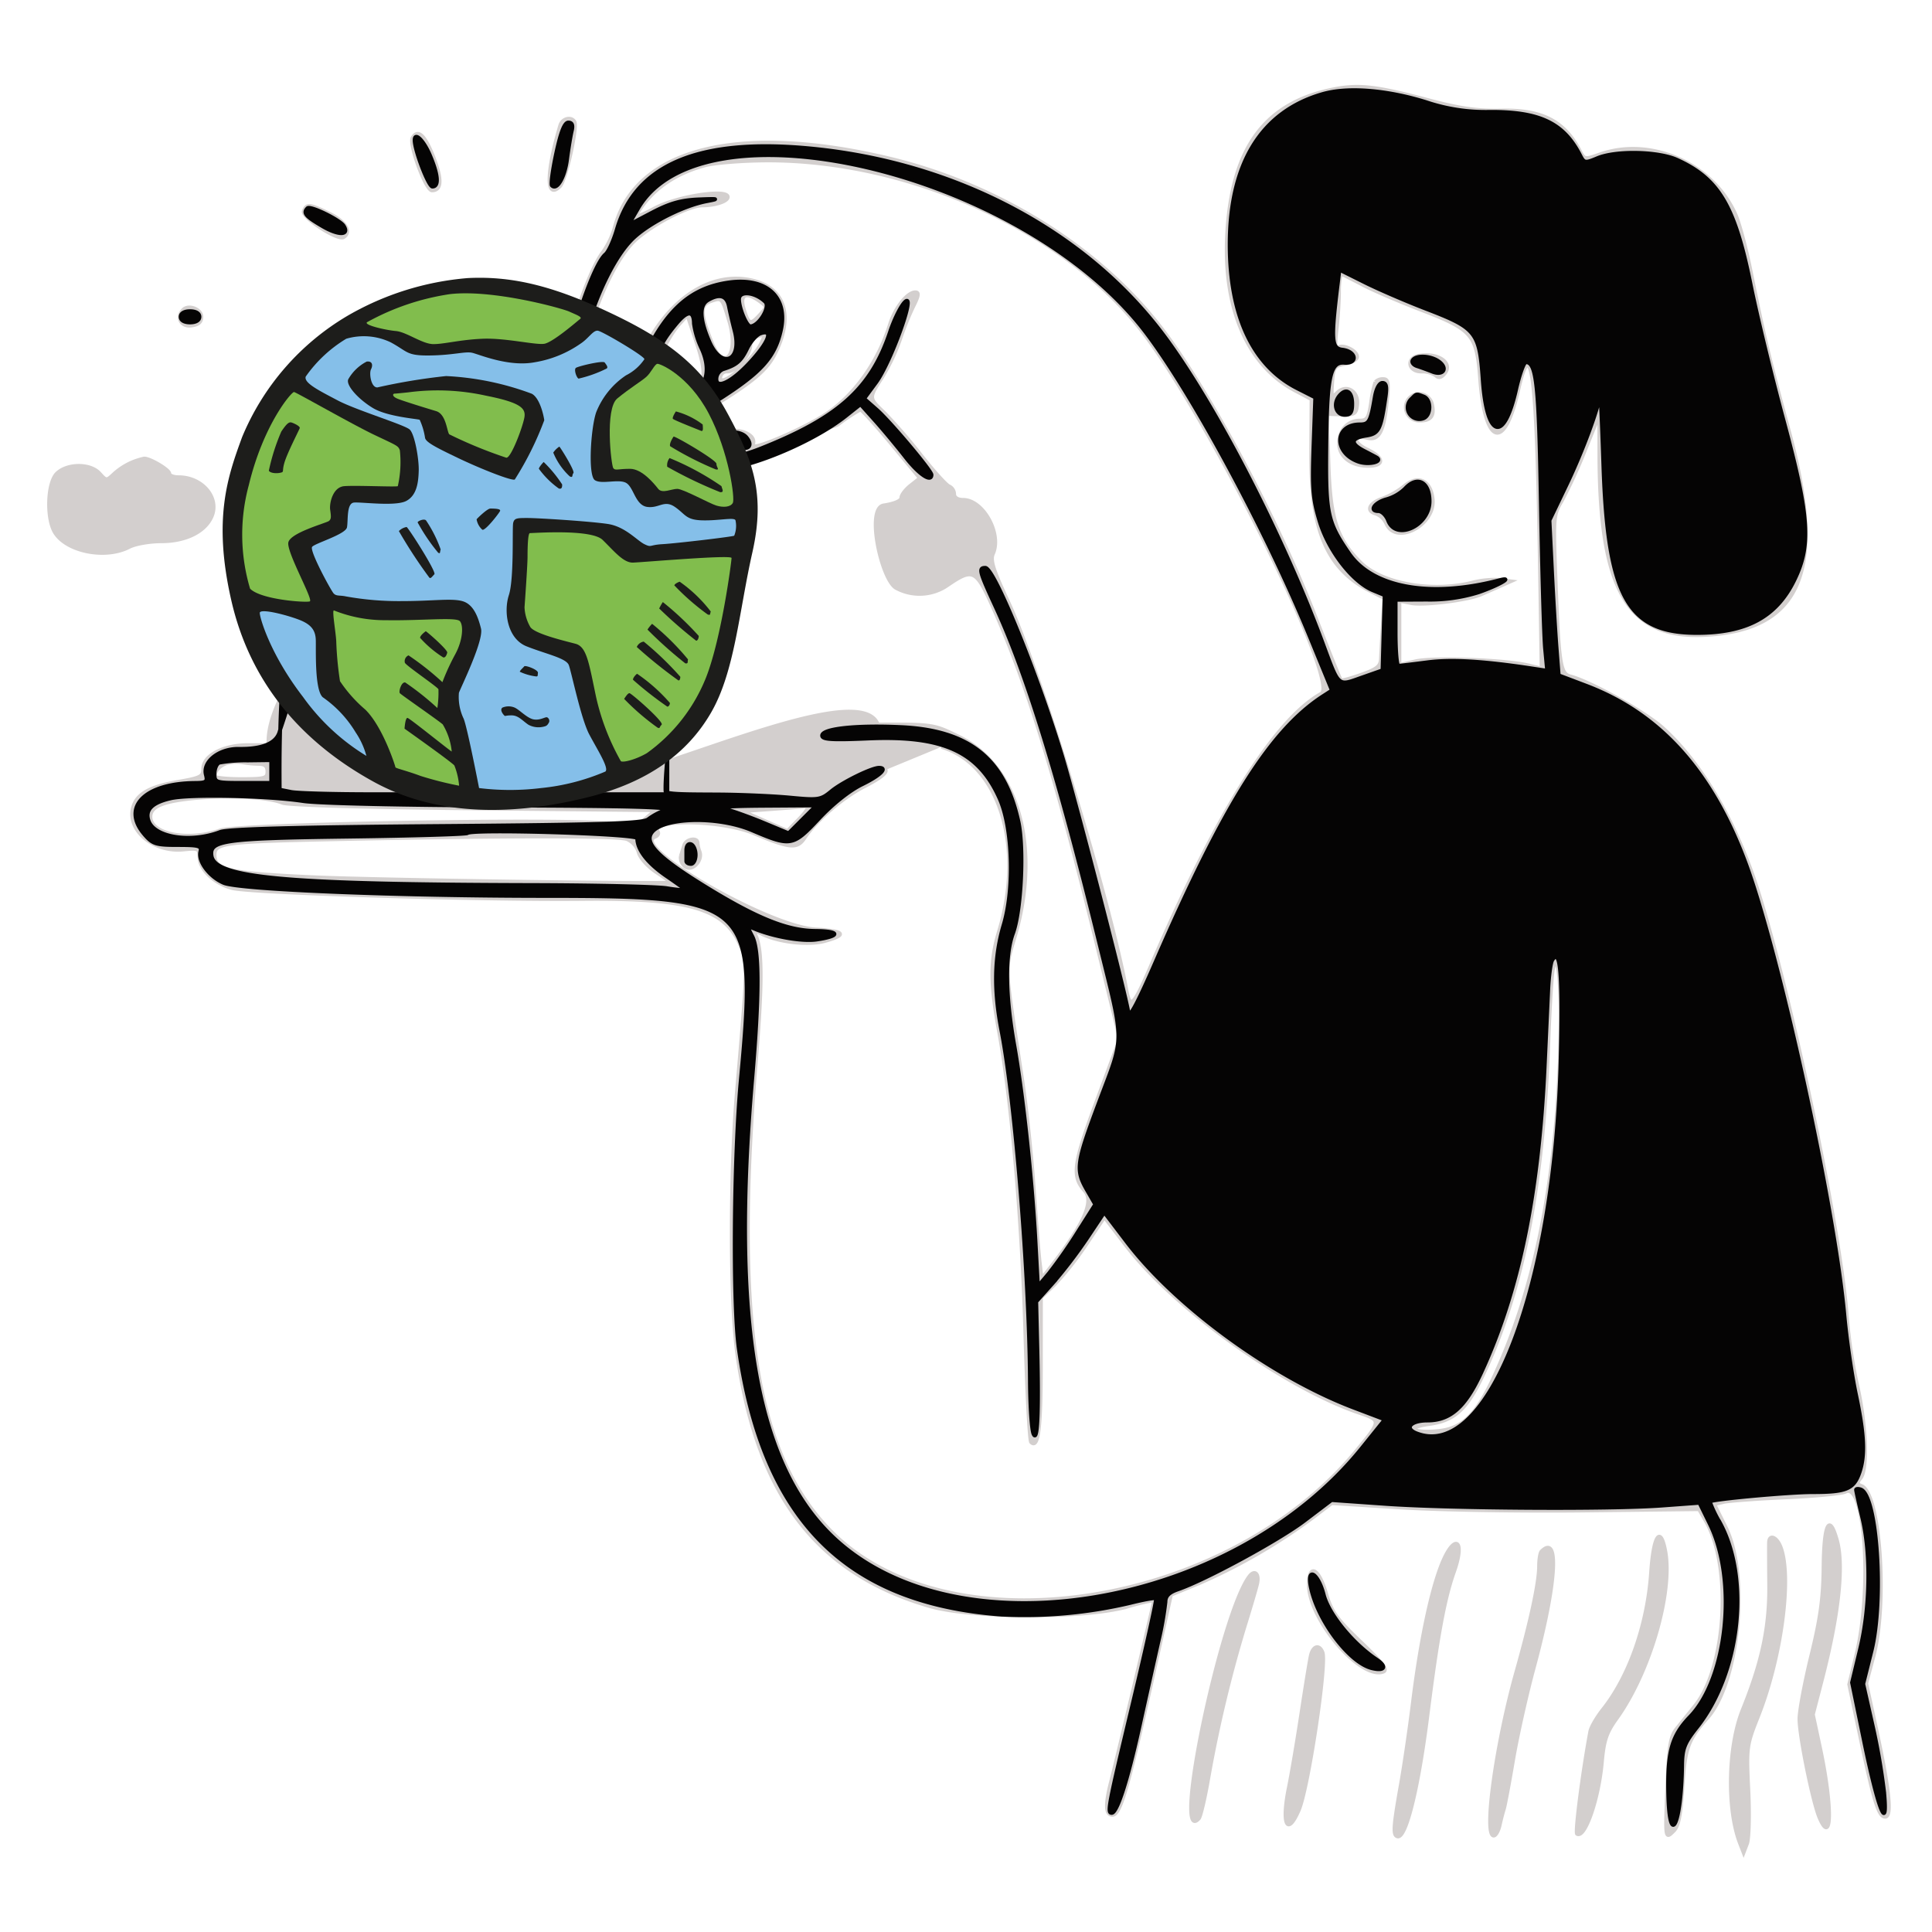 <svg xmlns="http://www.w3.org/2000/svg" width="512" height="512"><defs><clipPath id="a"><path d="M0 0h512v512H0z"/></clipPath></defs><g clip-path="url(#a)"><g data-name="Group 444-vectormaker-co"><g fill-rule="evenodd" data-name="Group 444-vectormaker-co (1)"><path fill="#d3cfce" stroke="#d3cfce" d="M352.199 23.922c-17.365 3.881-25.753 15.7-26.991 38.038-1.1 19.8 5.425 34.855 17.987 41.518l4.364 2.316-.09 14.583c-.126 20.233 4.253 30.4 15.587 36.18l3.827 1.952-.408 6.726c-.224 3.7-.452 7.857-.508 9.24-.084 2.09-.963 2.822-5.194 4.324-2.8.995-5.242 1.659-5.426 1.476s-3.275-7.865-6.871-17.07c-9.994-25.586-27.131-57.912-39.662-74.815-16.364-22.074-43.748-39.41-73.388-46.45-39.675-9.426-66.879-2.577-72.487 18.248a21.834 21.834 0 0 1-3.063 6.532c-4.876 6.2-12.835 32.768-11.634 38.839.5 2.526-78.733 64.289-77.082 91.9h-5.4c-6.607 0-11.9 2.8-11.9 6.278 0 2.066-.7 2.431-6.552 3.434-7.721 1.323-11.166 3.311-12.086 6.977-1.5 5.975 5.573 11.778 13.388 10.984 3.949-.4 4.25-.26 4.25 1.991 0 3.247 3.9 6.96 8.635 8.226 4.768 1.275 65.7 3.173 92.865 2.893 27.986-.288 37.5 2.446 41.724 11.987 2.159 4.881 2.166 4.555-.8 39.226-1.834 21.436-1.809 55.385.052 69 5.139 37.589 21.024 58.5 51.039 67.188 11.092 3.211 40.912 3.31 52.237.174a60.86 60.86 0 0 1 7.254-1.767c0 .544-9.928 42.4-11.31 47.676-1.685 6.439-1.61 9.234.248 9.234 2.007 0 3.931-6.445 9.9-33.163l5.623-25.164 7.9-3.262a152.681 152.681 0 0 0 29.322-16.963l5.371-4.055 18.222 1.151c10.022.632 31.921.994 48.665.8l30.442-.347 1.772 3.032c7.015 12 5.51 38.686-2.764 49.016q-2.444 3.052-4.892 6.1c-1.689 2.1-2.08 4.462-2.511 15.169-.572 14.236-.577 14.2 1.731 11.89 1.233-1.232 1.834-4.247 2.282-11.44.653-10.478 1.453-12.718 6.6-18.473 8.376-9.369 11.117-37.873 4.857-50.5l-3.042-6.137 2.542-.585c1.4-.321 8.841-.865 16.541-1.208s14.769-1.021 15.708-1.505c5.256-2.71 7.144 25.84 2.866 43.352l-1.883 7.708 2.887 13.619c3.736 17.616 4.929 21.465 6.653 21.465 1.85 0 1.1-7.219-2.427-23.428l-2.6-11.928 1.9-7.072c3.807-14.2 1.764-43.343-3.17-45.236-1.217-.467-1.255-.846-.209-2.108 1.912-2.3 1.448-14.36-.951-24.728a139.225 139.225 0 0 1-2.706-18c-1.532-22.163-14.727-85.21-23.717-113.327-5.713-17.869-14.9-33.525-25.056-42.685-4.7-4.237-19.105-12.29-24.524-13.707-2.623-.686-3.032-3.326-3.867-24.961-.664-17.2-.621-17.784 1.584-21.5a136.6 136.6 0 0 0 6.123-13.32l3.855-9.5.017 10.526c.06 35.924 7.541 48.771 27.83 47.8 25.9-1.245 32.453-17.247 22.3-54.421-5.078-18.591-6.549-24.754-10.12-42.4-1.168-5.775-2.929-12.323-3.913-14.551-5.953-13.483-22.365-20.787-35.942-16-3.951 1.394-4.161 1.364-5.248-.75-4.124-8.024-9.993-11.091-20.81-10.874-6.532.131-10.911-.491-19.5-2.768-14.451-3.832-18.8-4.262-26.244-2.6M148.48 33.21c-3.757 12.624-3.8 19.864-.1 16.16 1.538-1.538 4.722-15.711 3.847-17.127s-3.222-.816-3.752.967m-39.129 3.274c-1.022 1.662 3.495 13.976 5.133 13.976 2.6 0 2.689-3 .283-9.056-2.235-5.626-3.989-7.221-5.411-4.92m77.444 7.343c-8.347 2.251-14.486 6.717-18.264 13.286-.365.635 1.867-.217 4.96-1.892 5.851-3.169 19.375-5.272 19.375-3.012 0 1.128-3.283 2.216-6.747 2.237-4.045.025-14.953 5.939-18.793 10.189-9.058 10.027-17.261 38.381-12.9 44.6 3.98 5.683 9.158 1.19 14.573-12.644 6.412-16.383 18.946-25.344 30.935-22.115 7.981 2.149 10.2 9.19 5.822 18.5-2.32 4.937-5.543 7.737-17.032 14.8-10.379 6.378 8.6 13.225 7.614 11.636-.762-1.232-4.792-1.226-6.027.009-1.7 1.7-4.134-.594-2.838-2.672 2.652-4.252 13.7-3.125 12.029 1.227-.694 1.81 14.021-4.491 19.843-8.5 7.361-5.065 13.423-13.7 16.512-23.517 1.387-4.409 4.615-8.5 6.707-8.5 1.032 0 .907.873-.538 3.75a78.486 78.486 0 0 0-3.552 8.855 52.568 52.568 0 0 1-4.637 9.785c-3.684 5.808-3.7 5.508.6 9.664a145.762 145.762 0 0 1 9.639 11.142c3.339 4.234 6.684 7.932 7.432 8.219a2.347 2.347 0 0 1 1.358 2.055c0 .941.907 1.531 2.354 1.531 5.318 0 10.3 8.971 7.935 14.279-.764 1.711.041 4.283 3.952 12.637 8.321 17.776 26.739 78.141 31.366 102.8 1.032 5.5 1.864 4.656 6.89-7.01 17.341-40.245 32.634-64.594 44.815-71.351 4.979-2.762-28.512-70.8-46.876-95.229-20.458-27.215-62.006-46.283-100.362-46.06-6.366.038-13.631.623-16.145 1.3M80.505 55.96c-.611 1.593 8.982 7.854 10.549 6.886 2.175-1.344.5-4.139-3.715-6.185-5.358-2.6-6.076-2.676-6.834-.7m274.352 21.166c0 2.658-.3 7.266-.658 10.24-.47 3.921-.336 5.213.488 4.7 1.516-.937 5.406 1.209 4.907 2.708-.216.65-1.706 1.409-3.31 1.687-2.64.456-2.948.922-3.232 4.885-.291 4.054-.192 4.259 1.319 2.748 2.4-2.4 5.72-.417 5.3 3.179-.28 2.42-.689 2.671-4.172 2.559l-3.862-.124.431 13.124c.483 14.711 2.168 19.933 8.464 26.228 5.661 5.661 18.938 8.034 29.736 5.315a24.092 24.092 0 0 1 7.193-.706l2.9.375-3 1.33c-1.65.732-3.9 1.717-5 2.189-3.451 1.481-15.115 2.92-18.377 2.268l-3.118-.622v17.037l4.25-.995c4.54-1.063 23.833-.375 29.836 1.064l3.585.859-.411-25.607c-.851-52.961-2.191-63.976-5.835-47.96s-8.713 14.421-10.034-3.136c-.893-11.866-1.983-13.133-15.891-18.465-5.5-2.109-12.25-5-15-6.435s-5.337-2.753-5.75-2.94-.754 1.836-.759 4.5m-166.3 2.6c-3.107 1.039-3.1 3.069.037 10.984 3.271 8.249 7.346 3.344 4.662-5.61-1.871-6.243-1.923-6.3-4.7-5.374m8.568 2.234c1.25 4.071 1.761 4.238 4.321 1.41 1.856-2.052 1.855-2.117-.036-3.5-3.731-2.728-5.5-1.866-4.285 2.09m-148.552.124c-1.923 1.923-.666 4.5 2.041 4.192 1.978-.227 2.75-.878 2.75-2.316 0-2.009-3.347-3.319-4.791-1.876m131.556 3.654c-2.484 2.716-5.262 8.074-5.262 10.151 0 3.2 5.447 7.921 8.314 7.2 3.822-.959 4.179-4.144 1.394-12.416l-2.413-7.163-2.03 2.221m20.485 3.411a2.464 2.464 0 0 0-1.75 2.25c0 2.609-3.83 7.062-6.073 7.062a1.742 1.742 0 0 0-1.927 1.619c0 3.086 9.3-5.065 11.218-9.837.4-.98.62-1.73.5-1.666s-1.005.322-1.968.573m175.5 5.1c-3.5.547-3.024 4.212.55 4.212a6.568 6.568 0 0 1 3.842 1.042c.724.724 1.435.57 2.323-.5 2.3-2.778-1.611-5.551-6.715-4.754M156.403 95.71a37.25 37.25 0 0 0-.816 4.75 24.139 24.139 0 0 1-1.176 5.25c-.6 1.373-.275 1.75 1.488 1.75 2.821 0 4.894-2.653 4.935-6.316.054-4.8-3.312-8.93-4.431-5.434m13.87 9.274-2.044 4.408 4.2.63c5.219.783 10.011-1.162 6.843-2.777a20.185 20.185 0 0 1-4.434-3.822l-2.525-2.847-2.044 4.408m194.253-3.774a29.808 29.808 0 0 0-1.172 5.5c-.613 4.094-1.031 4.75-3.026 4.75-3.147 0-5.458 2.547-5.458 6.015 0 3.533 3.163 5.985 7.723 5.985 4.384 0 4.246-2.168-.276-4.324-3.841-1.831-3.817-4.058.032-3.092 3.065.769 4.343-1.587 5.174-9.538.535-5.115.388-6.046-.952-6.046a2.7 2.7 0 0 0-2.045.75m8.464 5.026a3.536 3.536 0 0 0 3.371 5.224c2.953 0 3.883-1.374 3.084-4.557a3.522 3.522 0 0 0-6.455-.667m-150.91 6.218c-1.193.862-22.047 6.012-29.283 13.082-21.981 21.477-47.4 64.583-44.313 80.174 2.332 11.77 78.5-28.815 84.155-13.711 14.758-.039 14.775-.036 21.556 3.3 15.7 7.729 21.713 29.295 14.742 52.9-2.7 9.13-2.825 6.622 1.928 37.761 1.091 7.15 2.468 19.975 3.061 28.5s1.313 17.5 1.6 19.954l.526 4.454 1.924-2.454c9.183-11.708 12.063-18 9.522-20.81-3.5-3.871-3.072-7.063 3.244-24.051l6.05-16.273-6.022-24.66c-10.718-43.887-18.372-68.882-27.169-88.73-4.928-11.118-5.606-11.491-12.436-6.856a13 13 0 0 1-13.6.822c-3.873-1.941-8.194-21.2-3.363-21.924 2.83-.424 4.663-1.216 4.663-2.013 0-.723 1.107-2.185 2.461-3.249l2.46-1.936-7.576-9.137c-4.167-5.025-7.862-9.1-8.211-9.051a48.443 48.443 0 0 0-5.924 3.908M34.866 122.583a17.534 17.534 0 0 0-4.581 2.953c-2.067 1.941-2.1 1.94-3.906-.06-2.418-2.673-8.4-2.7-11.244-.053-2.6 2.424-2.9 12.143-.488 15.827 3.279 5.005 13.413 6.921 19.582 3.7 1.576-.822 5.4-1.5 8.5-1.5 6.4 0 11.483-2.468 13.3-6.449 2.262-4.964-2.342-10.541-8.71-10.541-1.353 0-2.453-.438-2.453-.974 0-.987-5.229-4.079-6.7-3.963a18.776 18.776 0 0 0-3.3 1.06m337.373 6.188a21.6 21.6 0 0 1-5.811 3.353c-3.513 1.149-4.519 3.273-1.879 3.964a5.146 5.146 0 0 1 2.855 2.684c2.555 5.819 12.954.367 12.275-6.436-.5-4.989-3.817-6.579-7.44-3.565m-154.873 82.417 3-2.246c4.51-3.376 9.1-5.482 11.95-5.482 4.112 0 2.961 1.762-3.2 4.9-5.775 2.941-12.844 9.025-15.893 13.678-1.954 2.983-3.823 2.817-13.357-1.187-8.557-3.594-27.686-3.928-25.535-.447.3.487-.018 1.091-.709 1.342-6.915 2.515 29.988 23.838 42.494 24.554 7.772.444 8.553 1.4 2.5 3.07-4.489 1.237-12.685.265-16.929-2.006-1.878-1.005-2.034-.921-1.342.73 1.677 4 1.666 12.8-.043 33.414-5.718 68.965-.028 104.262 20.064 124.48 31.355 31.552 104.8 20.211 139.1-21.477 6.641-8.072 6.643-8.107.725-10.123-19.967-6.8-49.018-27.667-61.854-44.425l-5.658-7.388-4.827 7.193a82.1 82.1 0 0 1-8.4 10.638l-3.586 3.446-.015 18.054c-.014 16.631-.724 22.148-2.607 20.266-.4-.4-1.086-13.391-1.522-28.864-.829-29.481-3.638-61.831-6.917-79.682-2.424-13.19-2.431-19-.034-26.881 6.846-22.509.027-44.258-15.3-48.81m-152.144 3.592c-.852 1.378.079 2.27 2.561 2.453 1.306.1 1.98-.478 1.98-1.687 0-2.009-3.417-2.586-4.541-.766m-36.961.643c-1.952.509-3.454 2.034-3.485 3.54-.008.412 3.135.75 6.985.75 6.333 0 7-.19 7-2 0-1.4-.671-2-2.25-2.014a27.639 27.639 0 0 1-4.25-.4 10.756 10.756 0 0 0-4 .129m-8.032 9.272c-9.011.8-12.468 2.187-12.468 5 0 4.644 9.889 6.578 18.5 3.618 4.789-1.646 90.128-3.174 102.646-1.837 7.042.751 7.846.645 10.163-1.348l2.516-2.165-48.162-.478c-28.738-.286-49.171-.884-50.663-1.484-3.809-1.531-13.6-2.1-22.532-1.3m152.226 2.951-7.807.567 5.976 2.63 5.977 2.631 3.276-3.381c1.808-1.865 2.628-3.3 1.83-3.2s-4.959.439-9.252.75m-117.194 8.041c-27.892.591-30.5.942-30.5 4.1 0 4.075 3.6 4.893 26.1 5.924 16.782.768 94.907 1.9 94.9 1.375 0-.065-1.792-1.3-3.981-2.752-2.252-1.49-4.262-3.752-4.627-5.206a5.579 5.579 0 0 0-3.084-3.5c-2.522-.959-31.966-.938-78.808.055m93.969 1.518c-.258.825-.667 2.142-.91 2.927a2.923 2.923 0 0 0 1.109 2.712c1.815 1.507 4.781-1.527 3.854-3.942a8.048 8.048 0 0 1-.522-2.279c0-1.527-3.028-1.028-3.531.582m230.274 32.504c-.359 1.375-.934 10.375-1.28 20-1.376 38.345-6.88 66.036-17.579 88.433-4.15 8.689-7.4 11.584-14.041 12.5-6.657.92-4.1 2.581 2.779 1.8 6.035-.68 9.728-4.261 14.169-13.739 10.857-23.172 16.546-50.613 17.764-85.693.576-16.559-.377-28.812-1.812-23.307m71.646 158.751c-.086 8.386-.8 13.569-3.25 23.576-1.726 7.054-3.139 14.6-3.139 16.767 0 4.514 3.564 22.054 5.315 26.156 3.335 7.816 3.419-3.246.139-18.55l-1.885-8.8 2.26-8.7c4.562-17.562 6-30.663 4.118-37.45-2.013-7.249-3.44-4.44-3.558 7m-45.706 1.5c-.918 13.725-5.759 27.538-12.724 36.3-1.652 2.08-3.18 4.719-3.394 5.865-1.977 10.577-4.067 26.774-3.5 27.124 2.082 1.287 5.713-9.19 6.588-19.007.513-5.758 1.213-7.849 3.863-11.533 8.806-12.241 14.987-33.469 12.934-44.415-1.288-6.868-3.112-4.125-3.767 5.665m31.257-8c-.033.688-.016 5.75.037 11.25.11 11.213-1.811 20.3-7.019 33.2-3.879 9.608-4.22 26.276-.721 35.3l.969 2.5.915-2.387c.5-1.313.662-7.662.352-14.109-.549-11.4-.479-11.937 2.535-19.523 6.189-15.581 9.05-36.938 6.017-44.916-1.012-2.661-2.98-3.5-3.085-1.315m-86.975 6.5c-2.794 7.376-5.49 20.5-7.409 36.071-.836 6.776-2.253 16.451-3.149 21.5-2.027 11.407-2.169 13.592-.907 13.9 2.212.531 5.472-12.64 7.9-31.921 2.639-20.939 4.5-31.011 7.042-38.172 3.215-9.043-.08-10.345-3.479-1.374m26.7-4.083c-.367.366-.667 2.137-.667 3.934 0 4.316-2.16 14.4-5.977 27.912-5.362 18.99-8.766 43.49-6.038 43.49.539 0 1.252-1.238 1.583-2.75s.827-3.425 1.1-4.25 1.37-6.644 2.436-12.932 3.532-17.311 5.479-24.5c5.99-22.108 6.91-35.726 2.088-30.9m-77.4 6.594c-7.49 9.707-20.559 72.2-13.425 64.189.466-.523 1.616-5.45 2.557-10.95a343.937 343.937 0 0 1 9.587-40c1.536-4.95 3.024-10.012 3.307-11.249.6-2.6-.627-3.8-2.026-1.99m15.733 2.249c0 9.274 13.766 25.328 19.75 23.032 1.182-.454-.294-2.383-5.991-7.827-6.514-6.224-7.792-8.02-9.231-12.97-1.93-6.639-4.528-7.921-4.528-2.235m.522 18.739c-.284 1.238-1.416 8.171-2.515 15.408s-2.583 16.012-3.3 19.5c-1.995 9.747-.492 13.246 2.617 6.092 2.474-5.691 7.457-38.768 6.3-41.793-.838-2.184-2.515-1.755-3.1.793" data-name="Path 20"/><path fill="#050404" stroke="#050404" d="M350.505 24.91c-16.203 4.665-24.639 18.324-24.639 39.894 0 18.971 6.222 32.188 17.951 38.131l4.727 2.4-.468 12.96c-.4 11.217-.182 13.9 1.655 19.95 2.366 7.79 8.719 15.976 14.142 18.222l3.06 1.267-.284 9.944-.283 9.944-5.453 1.918c-6.517 2.292-5.961 2.787-10.439-9.274-10.308-27.76-27.308-60.928-40.908-79.806-20.673-28.7-55.9-47.589-95.46-51.194-29.055-2.649-45.672 4.418-50.649 21.538-.862 2.967-2.218 5.934-3.013 6.594-3.759 3.117-11.578 28.08-11.578 36.953 0 4.739 3.52 10.211 7.2 11.19 4.732 1.259 8.862-1.742 12.857-9.342l3.553-6.761 2.208 2.985a11.571 11.571 0 0 0 5.384 3.809l3.178.823-3.188 2.271c-7.892 5.619-1.779 15.134 9.723 15.134 8.068 0 25.489-7.192 34.273-14.149l3.991-3.161 3.937 4.4c2.166 2.423 5.78 6.767 8.031 9.655 3.515 4.509 6.853 6.755 6.853 4.611 0-1.086-11.017-14.169-14.528-17.251l-3.323-2.918 3.139-4.269c3.937-5.348 10.696-24.118 7.712-21.418-1.056.955-2.841 4.506-3.968 7.892-5.008 15.05-13.62 22.821-34.416 31.055-11.991 4.748-21.556 2.929-21.606-4.108-.011-1.665 2.432-3.725 10.585-8.922 11.322-7.218 14.888-11.186 16.5-18.365 1.965-8.747-3.774-14.05-13.729-12.685-10.666 1.461-17.421 7.86-23.781 22.527-6.373 14.7-10.48 18.212-15.186 13-5.6-6.206 3.8-38.421 13.869-47.519 4.513-4.076 13.279-8.416 19.226-9.518 3.341-.619 2.982-.7-2.176-.489-4.705.193-7.656 1.029-12.391 3.51l-6.214 3.258 2.5-4.316c16.847-29.066 98.39-10.58 132.335 30 11.97 14.309 33.387 53.443 45.8 83.683l5.746 14-2.3 1.486c-13.85 8.95-26.105 28.387-44.388 70.4-4.76 10.938-7.009 15.141-7.225 13.5-.572-4.36-13.98-56.2-17.686-68.382-6.726-22.112-17.924-49.5-20.238-49.5-1.879 0-1.636.914 2.806 10.528 8.216 17.783 16.587 44.954 27.34 88.735 6.776 27.59 6.769 24.311.091 42.1-6.165 16.424-6.409 18.159-3.309 23.545l2.191 3.807-4.677 7.391a130.281 130.281 0 0 1-7.58 10.843l-2.9 3.451-.66-11.951c-.931-16.836-3.333-39.043-5.617-51.917-2.375-13.388-2.493-23.791-.338-29.659 2.2-6 2.995-22.6 1.414-29.72-3.677-16.575-13-24.074-30.993-24.941-11.957-.575-21.028.4-21.028 2.251 0 1.054 2.5 1.215 12.277.793 19.844-.858 29.272 3.481 34.8 16.014 3.421 7.751 3.91 23.689 1.024 33.379-2.5 8.4-2.685 17.184-.581 28.01 3.647 18.771 7.364 64.524 7.542 92.838.042 6.6.462 12.9.935 14 1.1 2.563 1.478-5.384 1.066-22.512l-.3-12.511 4.453-4.989a128.988 128.988 0 0 0 9.011-11.819l4.557-6.83 5.981 7.856c12.968 17.036 38.473 35.667 60.047 43.864l8.316 3.16-6.036 7.5c-34.671 43.1-108.744 55.055-141.114 22.778-19.6-19.544-25.966-56.989-20.488-120.5 1.924-22.315 1.926-34.172.006-37.855-1.38-2.644-1.361-2.8.256-2.106 5.136 2.205 12.919 3.587 16.866 2.995 6.391-.958 6.167-2.251-.4-2.3-7.452-.054-15.638-3.374-29.623-12.018-11.22-6.934-15.138-10.654-14.092-13.381 1.784-4.647 17.314-5.356 26.991-1.231 10.223 4.357 10.755 4.264 17.632-3.087 3.685-3.939 8.147-7.486 11.453-9.1 4.874-2.385 6.942-4.415 4.5-4.415-1.936 0-9.733 3.832-12.591 6.188-2.837 2.339-3.4 2.428-10.992 1.71-4.4-.415-12.838-.788-18.75-.827-7.87-.052-14.217.032-14.25-.883-.272-7.492 3.687-34.8 4.17-38.581.537-4.2 1.027-5.044 3.478-5.969 3.618-1.366 3.668-2.643.1-2.623-6.416.036-7.194 3.133-7.226 28.735l-.015 19.247h-57.81c1.212-13.365-3.283-11.577-1.911 0H98.63c-10.183 0-19.86-.269-21.5-.6l-2.99-.6c-.832-79.981 18.517-69.434 0-15.554-1.2 5.017-9.178 4.73-11.065 4.736-5.173.017-9.424 3.46-8.524 6.9.48 1.835.114 2.113-2.814 2.134-13.416.1-19.666 6.448-13.454 13.67 2.179 2.533 3.039 2.806 8.841 2.806 5.627 0 6.371.218 5.971 1.748-.671 2.565 2.447 6.717 6.232 8.3 4.178 1.745 45.966 3.437 85.157 3.446 54.716.013 56.219 1.426 51.831 48.741-1.9 20.463-2.187 59.579-.527 71.266 6.424 45.236 28.274 67.359 69.582 70.451a122.088 122.088 0 0 0 34.188-3.109c3.511-.882 6.564-1.423 6.784-1.2s-2.5 12.531-6.036 27.356c-6.621 27.73-6.963 29.508-5.686 29.5 1.422-.007 4.178-8.535 7.27-22.5 1.7-7.7 3.973-17.881 5.04-22.624a88.9 88.9 0 0 0 1.94-10.8c0-1.56.921-2.5 3.25-3.3 7.389-2.552 26.741-13.053 33.5-18.18l7.253-5.5 14.247 1c17.22 1.212 59.439 1.478 73.246.461l10-.736 2.761 5.633c7.317 14.931 4.653 40.782-5.262 51.045-4.835 5.005-6.036 9.255-5.778 20.454.337 14.682 3.482 8.221 3.706-7.614.063-4.428.624-5.858 3.955-10.071 11.4-14.421 14.171-39.21 6.061-54.19a32.749 32.749 0 0 1-2.689-5.6c.918-.651 21.021-2.484 27.253-2.484 8.9 0 10.886-.821 12.388-5.128 1.6-4.575 1.35-10.089-.928-20.872-1.1-5.225-2.472-14.632-3.041-20.9-2.619-28.852-17.441-96.562-26.314-120.212-9.069-24.169-22.712-39.258-42.166-46.634l-7.231-2.742-.581-7.5c-.32-4.127-.869-13.368-1.22-20.535l-.639-13.032 4.539-9.468c4.231-8.826 8.458-20.222 8.86-23.884.1-.872.483 7.64.861 18.915 1.165 34.7 6.5 44.265 24.7 44.3 13.216.026 21.131-4.245 25.9-13.979 4.569-9.319 4.047-16.879-2.955-42.823-3.118-11.55-7-27.616-8.633-35.7-4.178-20.713-8.423-27.884-19.483-32.908-5-2.27-16.156-2.505-21.091-.444-3.281 1.371-3.52 1.332-4.586-.75-4.373-8.535-10.687-11.581-23.887-11.516a49.394 49.394 0 0 1-17-2.594c-10.436-3.237-20.73-4.038-27.361-2.129M147.412 40.528c-.959 4.438-1.485 8.327-1.169 8.643 1.374 1.373 3.423-2.156 4.052-6.978.376-2.878.931-6.246 1.235-7.483.383-1.56.1-2.25-.911-2.25s-1.992 2.446-3.207 8.068m-37.546-3.368c0 2.692 3.688 12.3 4.722 12.3 1.833 0 1.578-3.135-.686-8.417-1.675-3.906-4.036-6.183-4.036-3.883M81.49 55.17c-1.264 1.264-.524 2.16 3.976 4.79 4.285 2.512 7.254 2.443 5.608-.129-1.021-1.6-8.845-5.406-9.584-4.666m272.976 20.562c-1.75 14.379-1.587 16.6 1.239 16.926 3.752.436 4.267 3.771.542 3.5-3.781-.271-4.592 3.7-4.754 23.3-.139 16.716.374 19.026 6.046 27.239 6.294 9.114 21.617 11.83 39.825 7.06 3.985-1.044-.052 1.316-5.5 3.215a43.037 43.037 0 0 1-13.749 1.951l-8.249.042v8.75c0 4.813.336 8.735.749 8.717s3.858-.433 7.656-.922c6.326-.815 14.816-.325 27.41 1.582l4.315.654-.549-5.891c-.3-3.239-.8-20.5-1.111-38.349-.548-31.619-1.157-37.432-3.934-37.513-.53-.015-1.709 3.254-2.619 7.266-3.25 14.313-7.781 12.932-8.865-2.7-.871-12.557-1.7-13.6-14.924-18.682-5.3-2.036-12.64-5.2-16.32-7.039l-6.692-3.338-.515 4.233m-158.601 3.577c0 2.368 2 7.155 2.986 7.155 2.216 0 5.342-5.1 3.958-6.455-2.687-2.63-6.944-3.06-6.944-.7m-8.25.235c-2.331 1.358-2.208 4.985.373 10.985 3.238 7.527 8.77 5.149 6.677-2.87-.531-2.032-1.2-4.932-1.5-6.445-.56-2.9-2.46-3.472-5.554-1.67M47.866 83.96c0 .933.944 1.5 2.5 1.5s2.5-.567 2.5-1.5-.944-1.5-2.5-1.5-2.5.567-2.5 1.5m131.469 1.719c-4.938 5.869-5.937 8.974-4.057 12.611 5.439 10.518 15.566 4.957 10.662-5.855a23.118 23.118 0 0 1-2.052-6.666c-.035-3.519-1.641-3.551-4.553-.09m22.146 2.717c-1.037.377-2.612 2.192-3.5 4.034-1.579 3.273-2.819 4.331-6.365 5.426a2.822 2.822 0 0 0-1.75 2.6c0 2.709 3.989.787 8.63-4.159 5.252-5.6 6.621-9.22 2.985-7.9m172.885 7.07c-.343.554.193 1.266 1.191 1.581s2.809.971 4.027 1.456c2.914 1.159 4.234-.878 1.748-2.7-2.169-1.586-6.079-1.777-6.966-.341m-217.6 1.247c-.056.688-.025 2.667.068 4.4s-.312 3.446-.9 3.809c-1.313.812-1.408 2.542-.139 2.542 3.087 0 5.118-6.108 3.464-10.418-.723-1.884-2.351-2.1-2.494-.332m207.559 8.5c-1.1 6.528-1.495 7.25-3.954 7.25-6.79 0-7.048 7.569-.338 9.908 2.687.937 6.616 0 4.767-1.141-.238-.147-1.738-.942-3.333-1.767-3.724-1.926-3.525-3.369.55-4 3.411-.528 3.923-1.54 5.182-10.25.4-2.8.188-3.75-.85-3.75-.829 0-1.647 1.516-2.024 3.75m-9.39-.331c-1.756 2.115-.912 5.081 1.446 5.081 1.527 0 1.986-.673 1.986-2.917 0-3.329-1.619-4.35-3.432-2.164m19.132.781a3.1 3.1 0 0 0 3.173 5.21c2.086-.8 2.118-5.007.045-5.8-2.014-.773-1.816-.809-3.218.593m-237.95 92.381c1.717 1.714 1.884-2.3 1.794-43.213m51.094-38.756c-2.928 2.051-1.371 4.171 1.67 2.272 1.582-.988 2.618-1.015 4.582-.12 2.946 1.342 4.47-.027 2.574-2.312-1.6-1.929-5.956-1.85-8.826.16m183.348 13.4a11.524 11.524 0 0 1-4.837 2.8c-3.236.839-4.864 3.189-2.208 3.189.885 0 2.036 1.125 2.559 2.5 2.094 5.508 11 1.368 11-5.114 0-5.2-3.309-6.912-6.514-3.371m-176.76 16.73c-.215.412-.058 6.825.35 14.25M58.116 202.122c-.687.278-1.25 1.592-1.25 2.921 0 2.341.236 2.417 7.5 2.417h7.5v-6l-6.25.079a39.246 39.246 0 0 0-7.5.583m-12.912 9.459c-4.893 1.131-6.755 2.99-5.85 5.842 1.427 4.5 11.111 6.047 19 3.043 2.047-.78 20.135-1.274 57.419-1.57 44.219-.35 54.726-.689 56.011-1.8a17.157 17.157 0 0 1 4.581-2.424c2.188-.766-9.453-1.086-43-1.181-26.38-.075-48.986-.58-53-1.184-9.709-1.461-30.148-1.881-35.162-.723m147.663 3.012c1.925.526 6.339 2.139 9.808 3.585l6.309 2.629 3.675-3.675 3.675-3.675-13.484.09c-10.469.07-12.7.3-9.983 1.046m-69.012 6.21c-.281.28-14.455.7-31.5.923-32.987.439-36.9.985-36.285 5.062.887 5.9 19.319 7.584 84.937 7.742 16.7.04 32.722.409 35.609.821a45.663 45.663 0 0 0 5.25.593c0-.085-2.406-1.812-5.347-3.837-4.922-3.39-7.653-6.939-7.653-9.947 0-1.209-43.839-2.531-45.012-1.357m58.013 4.571v2.833c0 .412.563.75 1.25.75s1.25-1.088 1.25-2.417-.562-2.6-1.25-2.833c-.733-.244-1.25.444-1.25 1.667m229.511 29.065c-.421.682-.9 4.227-1.072 7.879l-.932 20.139c-1.583 34.227-6.873 59.772-16.844 81.353-4.212 9.118-8.186 12.647-14.24 12.647-4.511 0-6.255 2.083-2.841 3.393 19 7.29 36.754-39.035 38.138-99.5.514-22.472-.074-29.367-2.209-25.912m80.489 140.374c0 .286.738 3.586 1.639 7.333 2.328 9.671 2.106 23.757-.547 34.782l-2.159 8.97 3.178 15.443c3.745 18.2 6.4 24.947 5.349 13.617a176.731 176.731 0 0 0-3.093-17.85l-2.446-10.85 2.163-8.637c3.4-13.553 1.539-41.455-2.856-42.92-.675-.225-1.228-.175-1.228.112M347.388 420.71c1.851 8.836 10.185 19.885 16.122 21.375 3.472.872 4.174-.377 1.3-2.307-6.351-4.259-12.678-12.016-14-17.159-1.5-5.867-4.615-7.6-3.422-1.909" data-name="Path 23"/></g></g><path fill="#1d1d1b" d="M92.041 83.72a75.66 75.66 0 0 1 31.963-10.029c12.075-.6 23.155 2.245 38.526 9.6s23.866 14.376 30.372 26.451 10.029 20.968 6.478 36.679-4.631 31.51-10.938 42.422-16.848 18.468-32.475 22.388-37.844 6.478-57.018-4.091-32.677-26.281-37.649-48.015-.881-33.043 2.841-43.243a67.165 67.165 0 0 1 27.9-32.162Z" data-name="Path 24"/><path fill="#81bd4d" d="M97.354 85.34a64.921 64.921 0 0 1 21.848-7.387c11.365-1.335 29.747 3.746 31.679 4.631s3.551 1.421 2.841 1.96-7.188 6.194-9.489 6.563-10.285-1.591-16.337-1.335-10.115 1.421-13.04 1.421-7.1-3.211-9.944-3.466-8.893-1.676-7.557-2.387Z" data-name="Path 25"/><path fill="#85bfe9" d="M91.756 89.772a16.535 16.535 0 0 1 11.819.966c4.6 2.5 4.091 3.551 10.37 3.466s9.347-1.136 11.194-.71 9.688 3.836 16.621 2.5a29.6 29.6 0 0 0 12.16-4.972c2.046-1.335 3.267-3.551 4.517-3.381s12.53 6.847 12.331 7.557a12.842 12.842 0 0 1-4.858 4.262 21.11 21.11 0 0 0-7.927 9.83c-1.421 4.177-2.216 16.706-.341 17.956s6.648-.54 8.523.881 2.3 5.853 5.427 6.222 4.432-1.96 7.273 0 2.841 3.438 7.273 3.551 8.523-.909 8.779 0a7.018 7.018 0 0 1-.341 4.063c-.455.284-15.456 2.046-19.007 2.245s-2.841.966-4.8 0-5.057-4.631-9.632-5.341-18.551-1.591-21.308-1.591-3.551 0-3.836 1.335.284 14.717-1.136 19.093-.455 11.535 4.688 13.581 10.484 3.1 11.194 4.972 3.211 14.206 5.427 18.382 5.313 8.95 4.262 9.83a57.7 57.7 0 0 1-17.047 4.375 67.166 67.166 0 0 1-16.422 0s-3.3-17.047-4.177-18.581a13.268 13.268 0 0 1-1.165-6.648c.369-1.165 6.648-13.836 5.853-17.047s-2.046-6.478-4.972-7.273-7.813 0-15.712 0a79.1 79.1 0 0 1-15.172-1.25c-1.591-.341-2.5 0-3.211-.8s-6.477-11.36-5.681-12.33 8.893-3.3 9.234-5.171-.17-6.393 1.875-6.563 11 1.08 13.836-.426 3.211-4.972 3.3-8.012-1.051-9.66-2.387-10.91-14.21-5.139-19.094-7.724-9.006-4.6-8.467-6.307a35.373 35.373 0 0 1 10.74-10.029Z" data-name="Path 26"/><path fill="#1d1d1b" d="M97.184 95.823c1.534-.2 1.676.994 1.136 2.046s0 4.887 1.7 4.8a157.855 157.855 0 0 1 18.188-3.01 74.95 74.95 0 0 1 22.729 4.688c2.131 1.165 3.125 5.682 3.3 7.018a83.644 83.644 0 0 1-7.813 15.712c-.8.426-9.063-2.841-15-5.682s-8.523-4.177-8.779-5.341a17.7 17.7 0 0 0-1.421-4.8c-.54-.256-8.523-.8-12.359-3.1s-7.279-6.052-6.568-7.645a11.876 11.876 0 0 1 4.887-4.688Z" data-name="Path 27"/><path fill="#81bd4d" d="M108.179 103.977a59.1 59.1 0 0 1 20.6.881c9.063 1.79 10.484 3.3 10.228 5.512s-3.638 11.364-4.884 10.91a118.706 118.706 0 0 1-15.087-6.194c-.625-.909-.824-5.341-3.466-6.137s-8.183-2.5-10.029-3.211-1.421-1.421-.994-1.421 3.637-.341 3.637-.341Z" data-name="Path 28"/><path fill="#81bd4d" d="M174.15 96.421c.6-.2 8.353 3.04 13.666 13.155s7.018 22.559 6.393 23.7-2.557 1.25-4.347.71-8.836-4.432-10.37-4.432-4.006 1.335-5.057 0-4.262-5.313-7.472-5.313-3.892.54-4.432-.17-2.3-15.712 1.051-18.468 6.307-4.517 7.643-5.682 2.131-3.211 2.926-3.495Z" data-name="Path 29"/><path fill="#81bd4d" d="M140.426 141.282c1.023 0 16.251-1.136 19.263 1.79s5.512 6.108 8.069 6.023 26.11-2.131 26.11-1.222-2.673 21.309-6.762 31.679a45.2 45.2 0 0 1-15.711 20.059c-3.267 1.875-6.648 2.585-6.9 2.046a62 62 0 0 1-6.506-16.848c-1.932-9.149-2.472-13.41-5.483-14.206s-10.489-2.562-11.911-4.347a11.365 11.365 0 0 1-1.59-5.315s.8-11.024.8-13.41.085-6.251.625-6.251Z" data-name="Path 30"/><path fill="#81bd4d" d="M88.489 161.767a36.2 36.2 0 0 0 13.752 2.59c9.4.17 18.638-.881 19.632.256s.8 5.057-1.25 8.808a60.746 60.746 0 0 0-3.381 7.359 74.326 74.326 0 0 0-8.978-7.1 1.676 1.676 0 0 0-.966 1.96c.369.8 8.523 6.307 8.893 7.018a27.7 27.7 0 0 1-.284 4.972 73.187 73.187 0 0 0-8.524-6.773c-1.051-.17-1.762 2.415-1.421 2.841s10.029 7.1 11.365 8.268a17.217 17.217 0 0 1 2.387 7.191c-.256 0-11.081-8.779-11.706-8.893s-.8 2.841-.8 2.841 12.785 9.063 13.211 9.774a18.439 18.439 0 0 1 1.25 5.341 92.533 92.533 0 0 1-10.2-2.585c-3.551-1.335-6.677-2.046-6.677-2.3s-3.324-10.74-7.984-15.285a36.68 36.68 0 0 1-6.705-7.529 88.333 88.333 0 0 1-.994-10.569c-.114-2.415-1.165-8.183-.625-8.183Z" data-name="Path 31"/><path fill="#85bfe9" d="M68.857 162.307c.54-1.051 7.273.71 10.484 1.96s4.262 2.841 4.347 5.313-.369 13.24 1.847 15.2a30.429 30.429 0 0 1 8.722 9.319 20.626 20.626 0 0 1 2.841 6.222 57.249 57.249 0 0 1-16.791-15.622c-9.063-11.734-11.706-21.849-11.45-22.388Z" data-name="Path 32"/><path fill="#81bd4d" d="M66.272 155.999a50.175 50.175 0 0 1-.341-27.417c3.892-16.166 11.365-24.775 11.99-24.69s15.342 8.523 21.309 11.365 6.307 2.841 6.734 4.091a28.781 28.781 0 0 1-.54 9.489c-.511.256-11.166-.256-14.206 0s-3.949 4.517-3.722 6.222.369 2.472-.341 3.012-10.228 3.097-10.743 5.681 6.734 15.257 5.682 15.626-12.982-.452-15.822-3.379Z" data-name="Path 33"/><g fill="#1d1d1b" data-name="Group 448"><path d="M71.244 124.746a54.238 54.238 0 0 1 3.3-10.37c1.421-2.131 2.046-2.585 2.671-2.415s2.387.994 2.216 1.506-3.211 6.393-4.006 8.978 0 2.585-1.136 2.841-2.676.085-3.045-.54Z" data-name="Path 34"/><path d="M152.614 97.498c.455-.4 7.188-2.046 7.643-1.421s.966 1.25.511 1.591a33.384 33.384 0 0 1-7.444 2.671c-.568-.283-1.278-2.414-.71-2.841Z" data-name="Path 35"/><path d="M148.239 118.354c.426.455 4.177 6.478 3.722 7.018s0 1.335-.966.881a17.729 17.729 0 0 1-4.375-6.307 5.694 5.694 0 0 1 1.619-1.592Z" data-name="Path 36"/><path d="M144.092 122.445a34.6 34.6 0 0 1 4.887 5.938c0 .54 0 1.335-.881 1.08a22.928 22.928 0 0 1-5.285-5.228c0-.454 1.279-1.875 1.279-1.79Z" data-name="Path 37"/><path d="M179.123 109.035a20.4 20.4 0 0 1 7.1 3.466c0 .54.284 1.96-.426 1.676s-7.217-2.841-7.472-3.182.71-1.875.8-1.96Z" data-name="Path 38"/><path d="M178.498 115.711c.227-.313 11.365 6.194 11.365 7.188s.994 1.676-.17 1.506a85.719 85.719 0 0 1-12.075-6.137c-.341-.54.568-2.131.881-2.557Z" data-name="Path 39"/><path d="M177.447 121.394a72.251 72.251 0 0 1 13.751 7.444c.17.8.8 1.676-.341 1.591a115.294 115.294 0 0 1-14.035-6.735 3.015 3.015 0 0 1 .625-2.3Z" data-name="Path 40"/><path d="M180.117 154.152a37.417 37.417 0 0 1 8.239 7.9c-.256.71 0 1.051-.8.8a63.554 63.554 0 0 1-8.859-7.73c.17-.455.966-.8 1.421-.966Z" data-name="Path 41"/><path d="M175.657 159.55a80.714 80.714 0 0 1 9.518 8.978c0 .71-.369 1.335-.71 1.25a118.535 118.535 0 0 1-9.774-8.523 13.494 13.494 0 0 1 .966-1.705Z" data-name="Path 42"/><path d="M172.814 165.318a66.341 66.341 0 0 1 9.518 9.433c-.2.71.17 1.136-.71 1.051a111.405 111.405 0 0 1-10.029-8.95 9.063 9.063 0 0 1 1.221-1.534Z" data-name="Path 43"/><path d="M170.6 170.034a82.792 82.792 0 0 1 9.688 9.319c0 .71-.284 1.165-.625.881a124.784 124.784 0 0 1-10.91-8.779 2.387 2.387 0 0 1 1.847-1.421Z" data-name="Path 44"/><path d="M168.838 178.558a45.459 45.459 0 0 1 8.694 7.728c0 .625-.455 1.051-.71.966a95.555 95.555 0 0 1-9.063-7.1c-.085-.54.881-1.506 1.08-1.591Z" data-name="Path 45"/><path d="M166.821 183.7c.483 0 9.234 7.643 8.523 8.353s-.341 1.051-1.051.8a63.273 63.273 0 0 1-8.893-7.647c.313-.426.938-1.506 1.421-1.506Z" data-name="Path 46"/><path d="M138.921 176.597c.256-.4 3.722.881 3.637 1.7s0 .966-.455.966a14.206 14.206 0 0 1-4.347-1.244c0-.342.966-1.137 1.165-1.422Z" data-name="Path 47"/><path d="M133.124 187.535a4.148 4.148 0 0 1 3.3 0c1.335.625 3.3 2.841 5.057 3.125s3.125-.8 3.551-.54a1.051 1.051 0 0 1 .455 1.335c-.284.455-.455.881-1.165 1.051a5.682 5.682 0 0 1-4.262-.426c-1.648-1.108-2.671-2.5-4.489-2.5s-1.619.341-1.96 0-1.197-1.445-.487-2.045Z" data-name="Path 48"/><path d="M112.839 167.278c.71.455 5.853 4.972 5.682 5.682s-.54 1.421-1.08 1.25a28.7 28.7 0 0 1-6.108-5.171c-.028-.682 1.506-1.762 1.506-1.762Z" data-name="Path 49"/><path d="M107.753 139.662c.341 0 7.984 11.9 7.359 12.53s-.966 1.25-1.335.881a127.138 127.138 0 0 1-8.07-12.331 3.722 3.722 0 0 1 2.046-1.08Z" data-name="Path 50"/><path d="M110.679 138.441c0-.341 1.676-1.08 2.216-.54a34.093 34.093 0 0 1 3.892 7.728c-.256.511 0 1.335-.71.8a50 50 0 0 1-5.4-7.984Z" data-name="Path 51"/><path d="M126.306 137.617c.227-.313 2.841-2.841 3.637-2.841s2.841 0 2.585.625-4.006 5.427-4.716 4.972a4.716 4.716 0 0 1-1.506-2.756Z" data-name="Path 52"/></g></g></svg>
